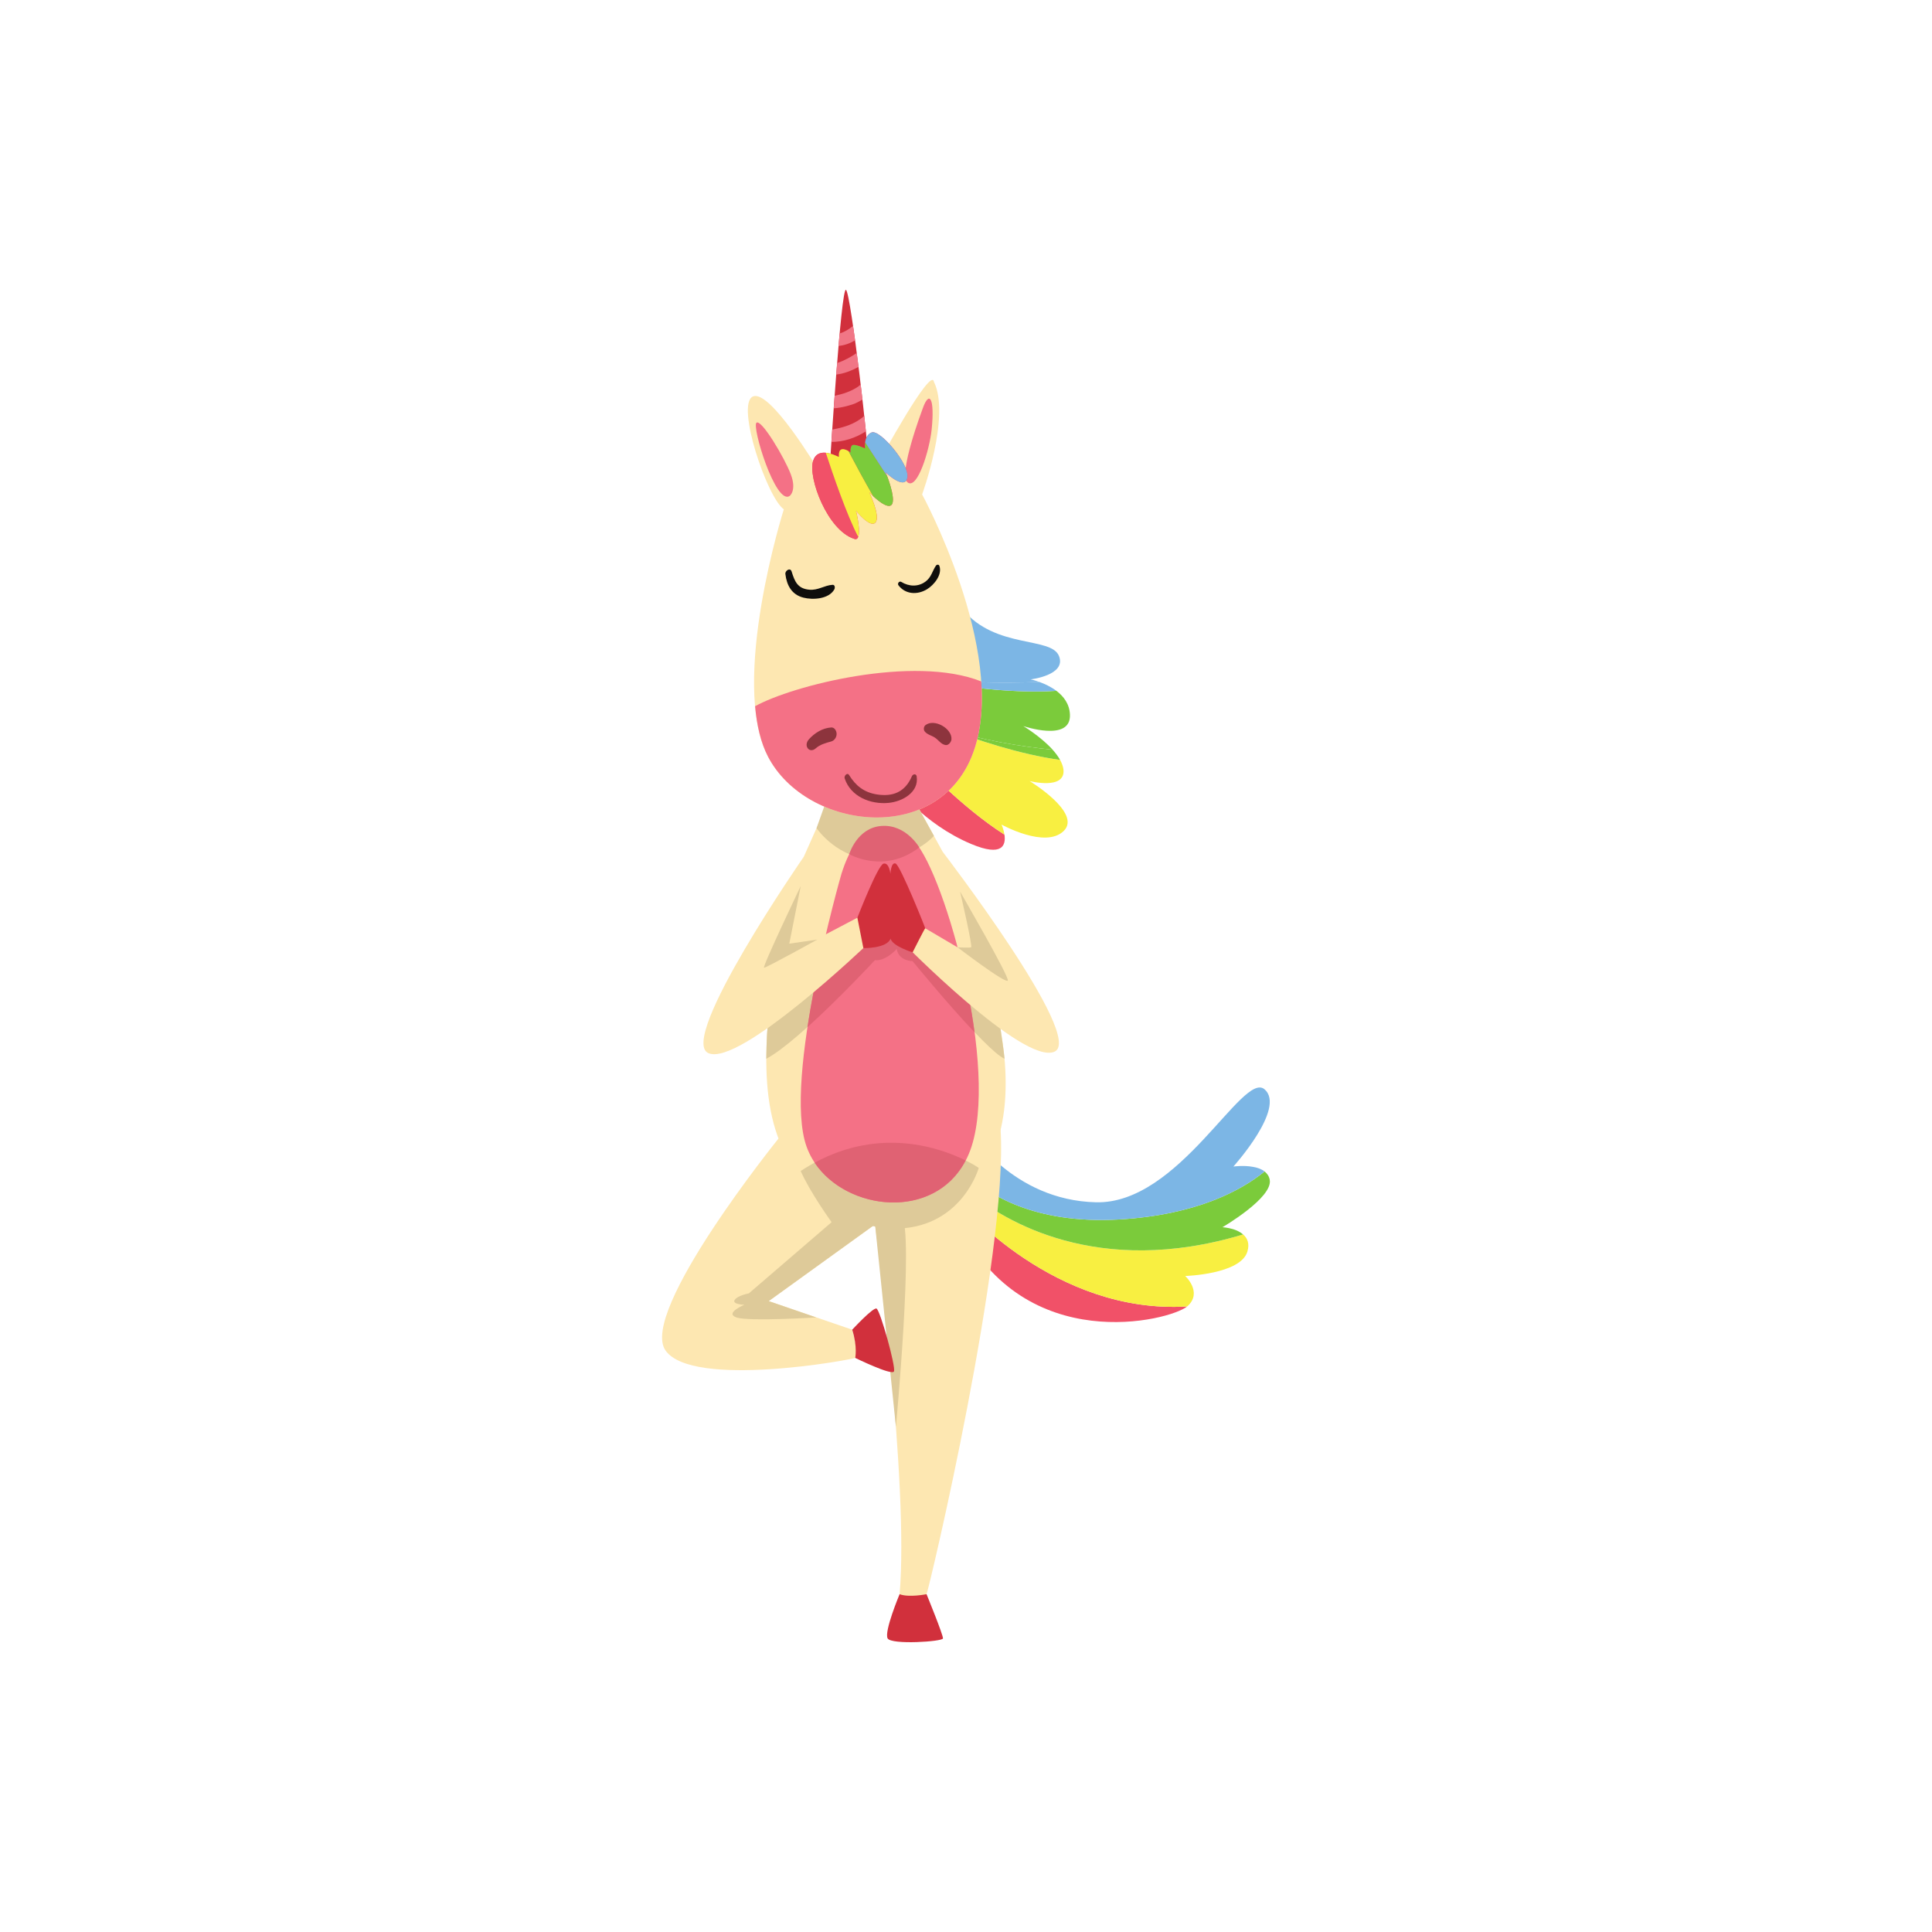 <?xml version="1.0" encoding="UTF-8"?><svg xmlns="http://www.w3.org/2000/svg" height="2e3pt" version="1.1" viewBox="0 0 2000 2000" width="2e3pt">
 <g id="surface1">
  <g><path d="m934.75 770.99c-4.93 24.54-7.84 42.27-7.84 42.27s28.27 39.28 78.39 60.4c32.9 13.86 36.1 0.89 34.5-9.66-44.4-28.33-88.59-74.87-105.05-93.01" fill="#f15168"/></g>
  <g><path d="m1101.2 860.16c19-18.71-35.4-51.64-35.4-51.64s37.2 9.66 35.1-11.81c-0.4-3.34-1.7-6.71-3.5-10.05-41.5-5.7-86.9-20.82-118.6-32.99-7.46-2.61-14.68-5.47-21.51-8.62-0.86-0.36-1.72-0.72-2.52-1.06-5.99-1.88-10.66-1.56-14.29-0.03-2.12 9.51-4.04 18.67-5.73 27.03 16.46 18.14 60.65 64.68 105.05 93.01-0.8-5.52-3-10.39-3-10.39s45.4 25.26 64.4 6.55" fill="#f8ef41"/></g>
  <g><path d="m955.18 744.09c0.69 0.33 1.41 0.64 2.11 0.96 6.06 2.53 13.3 5.46 21.51 8.62 36.3 12.65 78.4 19.14 110.9 22.44-12.3-13.66-30.4-24.49-30.4-24.49s49.4 16.92 48.3-11.76c-0.4-11.12-6.6-19.08-14-24.7-51 3.45-113.49-6.7-143.06-12.33-3.18 11.73-6.13 23.79-8.79 35.49 2.86 1.3 7.29 3.25 13.02 5.67 0.14 0.04 0.27 0.06 0.41 0.1" fill="#7bcb3b"/></g>
  <g><path d="m1097.4 786.66c-2-3.61-4.7-7.17-7.7-10.55-32.5-3.3-74.6-9.79-110.9-22.44 31.7 12.17 77.1 27.29 118.6 32.99" fill="#7bcb3b"/></g>
  <g><path d="m954.77 743.99c0.8 0.34 1.66 0.7 2.52 1.06-0.7-0.32-1.42-0.63-2.11-0.96-0.14-0.04-0.27-0.06-0.41-0.1" fill="#7bcb3b"/></g>
  <g><path d="m1076.2 706.04c-5.4-1.96-9.3-2.75-9.3-2.75s37.5-4.29 29.3-24.33c-8.2-20.05-65.5-7.16-99.14-47.6-15.97-19.19-32.56 20.79-45.61 68.1 3.59 0.01 7.71 0.46 12.75 1.69 24.29 5.92 71.8 6.1 112 4.89" fill="#7cb6e5"/></g>
  <g><path d="m964.2 701.15c-5.04-1.23-9.16-1.68-12.75-1.69-0.31 1.12-0.61 2.24-0.91 3.37 29.57 5.63 92.06 15.78 143.06 12.33-5.8-4.32-12.3-7.27-17.4-9.12-40.2 1.21-87.71 1.03-112-4.89" fill="#7cb6e5"/></g>
  <g><path d="m995.47 1247.2s-23.85-29.2 7.53-13.3c0.9 0.6 1.7 1.2 2.6 1.8-8.52-6.9-12.85-11.5-12.85-11.5s0.04-8.6 6.82-9.8c-5.01-4.8-8.75-9.2-11.34-12.6-5.89 17.6-8.25 41.1 5.09 66.4 68.08 136.7 217.58 99.1 235.68 84.2-137.2 8.5-233.53-105.2-233.53-105.2" fill="#f15168"/></g>
  <g><path d="m1226.9 1320.9s57.4-1.7 64.4-25.3c2.5-8.4-0.1-13.9-4.4-17.7-151.6 45.7-248.3-15.3-281.3-42.2-0.9-0.6-1.7-1.2-2.6-1.8-31.38-15.9-7.53 13.3-7.53 13.3s96.33 113.7 233.53 105.2c0.1-0.1 0.4-0.3 0.5-0.4 15.6-14.5-2.6-31.1-2.6-31.1" fill="#f8ef41"/></g>
  <g><path d="m1314.4 1221.2c-0.7-3.7-2.7-6.4-5.3-8.5-23.7 19.3-69.9 45-150.7 49.7-88.1 5-136.4-26.3-158.83-48-6.78 1.2-6.82 9.8-6.82 9.8s4.33 4.6 12.85 11.5c33 26.9 129.7 87.9 281.3 42.2-3-2.6-6.9-4.4-10.5-5.5-5.8-1.7-10.9-2-10.9-2s52.6-30.6 48.9-49.2" fill="#7bcb3b"/></g>
  <g><path d="m1276.8 1207.6s54.8-60.7 32.2-80-88.1 119.2-174.5 117c-86.4-2.1-129.9-73-129.9-73s-10.16 11.8-16.37 30.2c2.59 3.4 6.33 7.8 11.34 12.6 22.43 21.7 70.73 53 158.83 48 80.8-4.7 127-30.4 150.7-49.7-3.3-2.6-7.7-4.1-12.2-4.8-9.8-1.8-20.1-0.3-20.1-0.3" fill="#7cb6e5"/></g>
  <g><path d="m805.92 1178.6s-144.89 179.6-116.97 219.4c27.91 39.7 193.26 9.6 197.02 7.5 3.76-2.2-3.76-29-3.76-29l-86.43-29.6 110.06-79.4s35.43 269 25.41 382.8c1.43 5 25.77 3.6 27.91 0 2.15-3.6 84.64-351.5 76.64-481-30.8-20.8-229.88 9.3-229.88 9.3" fill="#fde7b1"/></g>
  <g><path d="m861.1 821.73l-28.99 65.13s-101.29 290.94 23.26 347.54c124.55 56.5 211.13-13.6 178.93-176.8-29.3-123.85-58.4-175.75-58.4-175.75l-34.63-62.99-80.17 2.87" fill="#fde7b1"/></g>
  <g><path d="m855.1 829.69l-9.82 27.58s22.17 33.09 61.9 32.28 59.6-24.29 59.6-24.29l-21.49-38.79-90.19 3.22" fill="#deca99"/></g>
  <g><path d="m811.42 527.23s-56.55 178.6-16.46 255.9c40.08 77.31 181.1 93.78 214.04-8.59 32.9-102.36-54.42-262.7-54.42-262.7s29.71-81.25 12.17-116.68c-2.86-16.46-56.91 83.04-56.91 83.04l-62.98 7.87s-50.11-84.11-67.65-75.52 15.03 104.87 32.21 116.68" fill="#fde7b1"/></g>
  <g><path d="m859.1 481.48s11.56-184.93 16.66-181.44 24.42 169.92 22.81 176.9-32.52 9.6-39.47 4.54" fill="#d1303c"/></g>
  <g><path d="m865.65 387.72c7.9-0.82 16.12-4.06 23.11-7.92-0.61-4.87-1.22-9.68-1.85-14.41-5.93 4.12-13.23 8.11-20.32 10.39-0.32 3.96-0.63 7.94-0.94 11.94" fill="#f17686"/></g>
  <g><path d="m892.81 413.59c-0.58-5.1-1.19-10.3-1.82-15.56-1.01 0.79-1.89 1.7-2.97 2.42-7.36 4.89-15.56 7.49-24.02 9.25-0.32 4.4-0.64 8.75-0.94 12.98 8.71-0.46 19.51-3.84 22.4-5.14 2.2-0.99 4.73-2.38 7.35-3.95" fill="#f17686"/></g>
  <g><path d="m896.37 446.51c-0.49-4.93-1.06-10.32-1.67-15.98-1.62 1.43-3.35 2.8-5.24 4.05-8.76 5.81-18.14 8.25-27.94 10.11-0.31 4.57-0.59 8.83-0.86 12.75 12.04 0.18 24.9-3.95 35.71-10.93" fill="#f17686"/></g>
  <g><path d="m869.2 345.24c-0.38 4.17-0.76 8.49-1.15 12.95 5.95-0.7 11.71-2.57 17.12-5.93-0.71-5.19-1.41-10.17-2.1-14.86-4.23 3.49-8.86 6.26-13.87 7.84" fill="#f17686"/></g>
  <g><path d="m955.12 423.08s-25.86 68.28-15.61 76.28c10.24 8.01 22.72-33.63 24.92-54.63 3.39-32.57-2.44-41.31-9.31-21.65" fill="#f47186"/></g>
  <g><path d="m817.5 513.35s7.52-5.56 1.08-22.5c-6.44-16.95-30.24-57.03-35.44-53.28-5.18 3.76 19.87 86.06 34.36 75.78" fill="#f47186"/></g>
  <g><path d="m868.51 472.92c0.07 0.96-21.74-12.89-26.85 4.56-5.1 17.45 14.77 71.14 42.41 80.26 10.21 4.3 2.15-28.99 2.15-28.99s14.77 18.52 20.14 12.08c5.36-6.44-6.45-31.14-6.45-31.14s17.72 18.79 23.09 12.89c5.37-5.91-6.45-34.9-6.45-34.09 0 0.8 20.41 19.59 22.82 5.9 2.42-13.69-28.45-50.19-37.04-46.71-8.59 3.49-6.71 16.65-6.71 16.65s-11.68-5.64-13.69-3.09c-2.02 2.55-1.34 7.25-1.34 7.25s-13.16-10.33-12.08 4.43" fill="#f0445a"/></g>
  <g><path d="m781.67 731.08c1.74 19.66 5.85 37.63 13.33 52.05 40.09 77.31 181.11 93.78 214-8.59 6.9-21.19 8.5-44.88 6.8-69.11-69.96-27.9-195.82 4.29-234.13 25.65" fill="#f47186"/></g>
  <g><path d="m841.62 477.46c-5.1 17.45 14.76 71.14 42.41 80.27 2.27 0.95 3.61-0.02 4.36-2.02-11.64-22.02-26.33-64.96-33.55-87.01-5.45-0.54-10.97 1.06-13.22 8.76" fill="#f15168"/></g>
  <g><path d="m886.18 528.74s14.76 18.52 20.13 12.07c5.37-6.44-6.45-31.13-6.45-31.13s1.68 1.76 4.13 4.04c-9.31-16.26-18.78-33.7-25.58-46.68-3.68-2.21-10.75-5.12-9.95 5.86 0.04 0.54-6.74-3.53-13.62-4.2 7.22 22.05 21.91 64.99 33.55 87.01 2.61-6.96-2.21-26.97-2.21-26.97" fill="#f8ef41"/></g>
  <g><path d="m918.37 492.91c-8.36-12.73-16.57-25.38-22.74-34.92-0.44 3.42-0.06 6.32-0.06 6.32s-11.68-5.64-13.69-3.08c-1.09 1.38-1.38 3.36-1.42 4.92-0.04 1.3 0.08 2.32 0.08 2.32s-0.87-0.67-2.13-1.43c6.8 12.98 16.27 30.42 25.58 46.68 1.59 1.47 3.5 3.14 5.52 4.7 5.07 3.92 10.78 7.07 13.44 4.14 3.98-4.38-1.49-21.46-4.58-29.65" fill="#7bcb3b"/></g>
  <g><path d="m916.66 488.71c-0.09-0.2-0.15-0.29-0.15-0.24 0 0.03 0.08 0.14 0.15 0.24" fill="#7cb6e5"/></g>
  <g><path d="m902.28 447.67c-4.26 1.73-5.94 5.83-6.55 9.53-0.05 0.28-0.06 0.52-0.1 0.79 6.17 9.54 14.38 22.19 22.74 34.92-0.8-2.12-1.43-3.65-1.71-4.2 0.16 0.21 0.49 0.57 0.98 1.04 4.27 4.18 19.61 16.4 21.68 4.63 2.42-13.69-28.45-50.2-37.04-46.71" fill="#7cb6e5"/></g>
  <g><path d="m861.88 605.4c-8.47 0.49-15.01 5.93-24.15 5.05-12.17-1.17-15.03-8.53-18.28-18.89-1.36-4.35-6.85-0.89-6.43 2.67 1.41 11.77 6.59 21.38 18.64 24.44 10 2.55 26.4 1.51 32.02-8.51 0.86-1.54 0.76-4.91-1.8-4.76" fill="#0f0e0c"/></g>
  <g><path d="m972.45 585.81c-0.62-1.75-2.74-1.5-3.64-0.16-3.79 5.69-4.67 11.79-10.52 16.24-7.61 5.8-17.31 5.43-25.32 0.49-2.08-1.28-4.29 1.69-2.9 3.52 7.2 9.5 19.61 10.14 29.57 4.09 7.31-4.45 16.04-15.14 12.81-24.18" fill="#0f0e0c"/></g>
  <g><path d="m860.47 753.07c-9.01 0.55-17.27 5.74-23.19 12.36-2.19 2.45-3.24 6.26-1.15 9.14 2.03 2.8 5.64 2.46 8 0.36 4.85-4.3 10.26-5.65 16.34-7.36 3.4-0.96 5.65-4.46 5.59-7.9-0.05-2.98-2.02-6.82-5.59-6.6" fill="#8d343d"/></g>
  <g><path d="m957.96 750.72c-1.73 1.38-2.11 4.61-0.79 6.35 2.59 3.42 7.31 4.25 10.77 6.6 3.83 2.6 6.24 6.9 10.97 7.61 3.07 0.46 5.88-3.27 6.05-5.96 0.76-11.26-17.92-21.82-27-14.6" fill="#8d343d"/></g>
  <g><path d="m948.94 803.74c-0.47-3.08-3.92-2.62-4.96-0.18-6.92 16.19-19.49 21.59-36.57 18.78-12.94-2.13-21.73-9.02-28.45-20.05-1.87-3.06-5.41 0.95-4.58 3.45 6.23 18.88 26.58 27.17 45.46 25.4 14.21-1.33 31.63-10.92 29.1-27.4" fill="#8d343d"/></g>
  <g><path d="m794.55 1064.3s97.59-78.38 100.01-88.59c2.42-10.2 37.05-20.13 37.05-20.13l26.19 23.36 77.8 85.36s3.9 26.4 4.3 31.7c-18.9-7.8-95.14-101.23-95.14-101.23s-14.5 0-16.38-12.61c-13.42 13.96-22.54 11.54-22.54 11.54s-77.77 84-112.57 102.3c0-0.3 0.32-24.8 1.28-31.7" fill="#deca99"/></g>
  <g><path d="m828.92 1212.2s36.65 62.8 102.15 59.6 82.13-62.8 82.13-62.8-87.25-60.7-184.28 3.2" fill="#deca99"/></g>
  <g><path d="m871.12 904.4c-0.68 2.16-61.17 213.3-36.12 282.7 25.05 69.5 147.07 85.8 172.1-4.7 25.1-90.5-32.9-289.45-62.97-313.79-30.06-24.34-57.26-14.32-73.01 35.79" fill="#f47186"/></g>
  <g><path d="m1002 1027.7l-44.27-48.57-26.19-23.35s-34.63 9.93-37.04 20.13c-1.23 5.17-26.92 27.89-51.95 48.99-2.43 12.6-4.69 25.5-6.66 38.4 33.94-30.6 69.88-69.41 69.88-69.41s9.12 2.42 22.55-11.54c1.88 12.62 16.37 12.62 16.37 12.62s35.54 43.53 64.11 73.63c-1.8-13.5-4.1-27.3-6.8-40.9" fill="#e06273"/></g>
  <g><path d="m892.59 947.35l-81.6 42.95 21.12-103.44s-131 188.94-98.79 203.34c32.22 14.3 165.72-113.71 165.72-113.71l-6.45-29.14" fill="#fde7b1"/></g>
  <g><path d="m935.34 947.75l74.76 44.02-34.2-109.92s147.9 192.55 115.7 206.85-158.21-114.15-158.21-114.15l1.95-26.8" fill="#fde7b1"/></g>
  <g><path d="m887.55 950s21.15-54.54 27.06-55.98c5.9-1.43 7.15 10.56 7.15 10.56s0.54-12.41 5.37-10.67c4.83 1.72 31.07 67.29 30.67 67.05-0.4-0.23-13.05 24.89-13.05 24.89s-20.84-6.29-22.81-14.16c-4.12 10.38-28.18 9.78-28.18 9.78l-6.21-31.47" fill="#d1303c"/></g>
  <g><path d="m846.09 972.66s-52.73 29.14-55.14 29.14c-2.42 0 37.97-84.6 37.97-84.6l-11.85 59.68 29.02-4.22" fill="#deca99"/></g>
  <g><path d="m991.27 980.66s50.53 38.64 52.03 34.34c1.4-4.3-49.42-91.99-49.42-91.99s13.22 56.91 11.42 57.63c-1.8 0.71-14.03 0.02-14.03 0.02" fill="#deca99"/></g>
  <g><path d="m879.13 884.19s35.86 21.1 72.44-6.9c0-0.01-13.52-24.07-38.93-22.28-25.42 1.79-33.51 29.18-33.51 29.18" fill="#e06273"/></g>
  <g><path d="m999.59 1201.3c-26.3-13.1-87.8-34.8-156.29 2.3 33.64 50.3 123.78 60.1 156.29-2.3" fill="#e06273"/></g>
  <g><path d="m905.84 1267.5l-110.06 79.4 49.15 16.9s-70.09 4.4-82.61 0c-12.53-4.5 8.23-13.1 8.23-13.1s-12.89-0.3-10.03-5c2.87-4.6 14.68-6.8 14.68-6.8l85.67-73.7s-22.96-31.9-31.95-53c26.09 18.6 76.92 55.3 76.92 55.3" fill="#deca99"/></g>
  <g><path d="m905.84 1267.5l21.61 209.5s18.83-201.1 5.94-218.3c-12.88 1.5-27.55 8.8-27.55 8.8" fill="#deca99"/></g>
  <g><path d="m882.21 1376.5s21.34-23.1 25.1-21.9 20.27 60.5 18.12 65.1c-2.14 4.6-40.11-14-40.11-14s2.53-11.2-3.11-29.2" fill="#d1303c"/></g>
  <g><path d="m931.25 1650.3s-16.29 38.9-12.35 45.8c3.94 6.8 56.9 3.3 57.26 0 0.36-3.4-17-45.8-17-45.8s-18.25 3.7-27.91 0" fill="#d1303c"/></g>
 </g>
</svg>